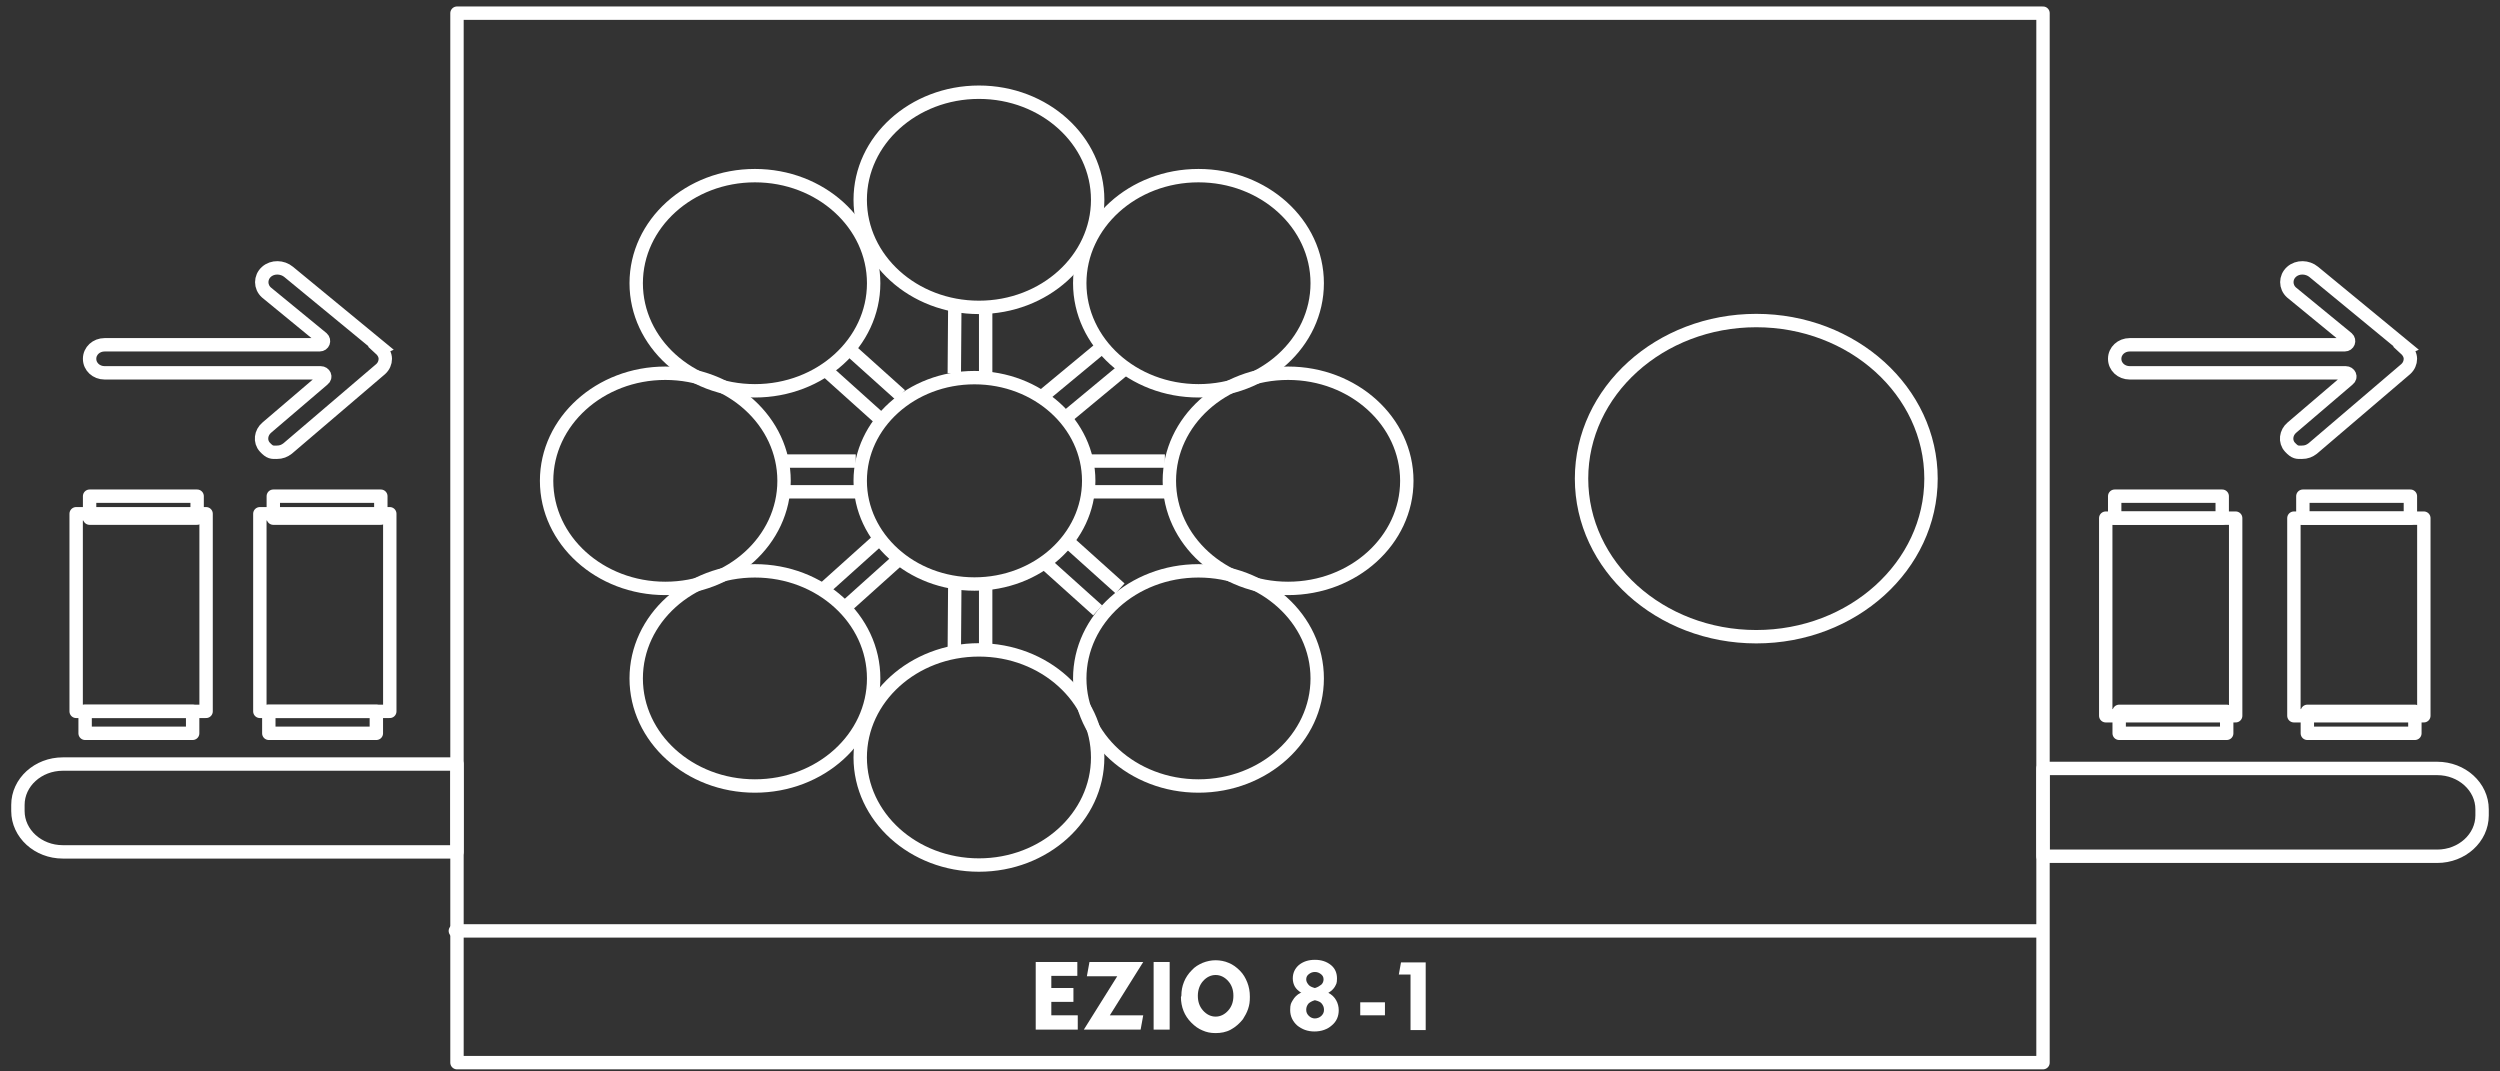 <?xml version="1.0" encoding="UTF-8"?> <svg xmlns="http://www.w3.org/2000/svg" width="560" height="240" viewBox="0 0 560 240" fill="none"><rect x="0" y="0" width="560" height="240" fill="#333333" stroke="none"/><path d="M457.634 2.951H102.365V238.033H457.634V2.951Z" stroke="white" stroke-width="3" stroke-linecap="round" stroke-linejoin="round"></path><path d="M102 208.524H457.269" stroke="white" stroke-width="3" stroke-linecap="round" stroke-linejoin="round"></path><path d="M457.635 172.131H545.931C551.479 172.131 555.986 176.234 555.986 181.284V182.651C555.986 187.701 551.479 191.803 545.931 191.803H457.635V172.131Z" stroke="white" stroke-width="3" stroke-linecap="round" stroke-linejoin="round"></path><path d="M500.789 116.065H471.685V160.328H500.789V116.065Z" stroke="white" stroke-width="3" stroke-linecap="round" stroke-linejoin="round"></path><path d="M497.777 111.147H473.691V116.065H497.777V111.147Z" stroke="white" stroke-width="3" stroke-linecap="round" stroke-linejoin="round"></path><path d="M474.695 164.262H498.781V159.344H474.695V164.262Z" stroke="white" stroke-width="3" stroke-linecap="round" stroke-linejoin="round"></path><path d="M542.939 116.065H513.835V160.328H542.939V116.065Z" stroke="white" stroke-width="3" stroke-linecap="round" stroke-linejoin="round"></path><path d="M539.928 111.147H515.842V116.065H539.928V111.147Z" stroke="white" stroke-width="3" stroke-linecap="round" stroke-linejoin="round"></path><path d="M516.846 164.262H540.932V159.344H516.846V164.262Z" stroke="white" stroke-width="3" stroke-linecap="round" stroke-linejoin="round"></path><path d="M102.365 190.82H14.069C8.521 190.82 4.014 186.717 4.014 181.668V180.3C4.014 175.25 8.521 171.148 14.069 171.148H102.365V190.82Z" stroke="white" stroke-width="3" stroke-linecap="round" stroke-linejoin="round"></path><path d="M58.208 159.344H87.311V115.082H58.208L58.208 159.344Z" stroke="white" stroke-width="3" stroke-linecap="round" stroke-linejoin="round"></path><path d="M61.219 116.065H85.305V111.147H61.219V116.065Z" stroke="white" stroke-width="3" stroke-linecap="round" stroke-linejoin="round"></path><path d="M84.301 159.344H60.215V164.262H84.301V159.344Z" stroke="white" stroke-width="3" stroke-linecap="round" stroke-linejoin="round"></path><path d="M17.06 159.344H46.164L46.164 115.082H17.06L17.06 159.344Z" stroke="white" stroke-width="3" stroke-linecap="round" stroke-linejoin="round"></path><path d="M20.071 116.065H44.157V111.147H20.071V116.065Z" stroke="white" stroke-width="3" stroke-linecap="round" stroke-linejoin="round"></path><path d="M43.153 159.344H19.067V164.262H43.153V159.344Z" stroke="white" stroke-width="3" stroke-linecap="round" stroke-linejoin="round"></path><path d="M85.382 77.966L64.654 60.903C63.264 59.752 61.064 59.647 59.674 60.903C58.285 62.159 58.285 64.253 59.674 65.509L72.18 75.768C72.76 76.291 72.412 77.233 71.602 77.233H23.429C21.577 77.233 20.071 78.594 20.071 80.374C20.071 82.153 21.577 83.514 23.429 83.514H71.833C72.644 83.514 73.107 84.456 72.412 84.979L59.79 95.761C58.401 96.913 58.169 98.902 59.327 100.158C60.485 101.414 60.948 101.309 61.99 101.309C63.032 101.309 63.727 100.995 64.422 100.472L85.266 82.677C85.96 82.048 86.308 81.211 86.308 80.374C86.308 79.536 85.845 78.699 85.15 78.071L85.382 77.966Z" stroke="white" stroke-width="3" stroke-miterlimit="10"></path><path d="M539.002 77.966L518.274 60.903C516.884 59.752 514.684 59.647 513.294 60.903C511.905 62.159 511.905 64.253 513.294 65.509L525.801 75.768C526.38 76.291 526.032 77.233 525.222 77.233H477.05C475.197 77.233 473.691 78.594 473.691 80.374C473.691 82.153 475.197 83.514 477.05 83.514H525.453C526.264 83.514 526.727 84.456 526.032 84.979L513.41 95.761C512.021 96.913 511.789 98.902 512.947 100.158C514.105 101.414 514.568 101.309 515.61 101.309C516.653 101.309 517.347 100.995 518.042 100.472L538.886 82.677C539.581 82.048 539.928 81.211 539.928 80.374C539.928 79.536 539.465 78.699 538.77 78.071L539.002 77.966Z" stroke="white" stroke-width="3" stroke-miterlimit="10"></path><path d="M393.405 142.623C415.022 142.623 432.545 126.769 432.545 107.213C432.545 87.657 415.022 71.803 393.405 71.803C371.789 71.803 354.266 87.657 354.266 107.213C354.266 126.769 371.789 142.623 393.405 142.623Z" stroke="white" stroke-width="3" stroke-miterlimit="10"></path><path d="M218.28 130.82C232.414 130.82 243.871 120.471 243.871 107.705C243.871 94.939 232.414 84.59 218.28 84.59C204.146 84.59 192.688 94.939 192.688 107.705C192.688 120.471 204.146 130.82 218.28 130.82Z" stroke="white" stroke-width="3" stroke-miterlimit="10"></path><path d="M219.283 193.77C233.971 193.77 245.878 182.981 245.878 169.672C245.878 156.363 233.971 145.574 219.283 145.574C204.595 145.574 192.688 156.363 192.688 169.672C192.688 182.981 204.595 193.77 219.283 193.77Z" stroke="white" stroke-width="3" stroke-miterlimit="10"></path><path d="M169.104 176.065C183.792 176.065 195.699 165.276 195.699 151.967C195.699 138.658 183.792 127.869 169.104 127.869C154.416 127.869 142.509 138.658 142.509 151.967C142.509 165.276 154.416 176.065 169.104 176.065Z" stroke="white" stroke-width="3" stroke-miterlimit="10"></path><path d="M149.032 131.803C163.72 131.803 175.627 121.014 175.627 107.705C175.627 94.396 163.72 83.606 149.032 83.606C134.344 83.606 122.438 94.396 122.438 107.705C122.438 121.014 134.344 131.803 149.032 131.803Z" stroke="white" stroke-width="3" stroke-miterlimit="10"></path><path d="M169.104 87.541C183.792 87.541 195.699 76.752 195.699 63.443C195.699 50.133 183.792 39.344 169.104 39.344C154.416 39.344 142.509 50.133 142.509 63.443C142.509 76.752 154.416 87.541 169.104 87.541Z" stroke="white" stroke-width="3" stroke-miterlimit="10"></path><path d="M219.283 68.853C233.971 68.853 245.878 58.063 245.878 44.754C245.878 31.445 233.971 20.656 219.283 20.656C204.595 20.656 192.688 31.445 192.688 44.754C192.688 58.063 204.595 68.853 219.283 68.853Z" stroke="white" stroke-width="3" stroke-miterlimit="10"></path><path d="M268.459 87.541C283.147 87.541 295.054 76.752 295.054 63.443C295.054 50.133 283.147 39.344 268.459 39.344C253.771 39.344 241.864 50.133 241.864 63.443C241.864 76.752 253.771 87.541 268.459 87.541Z" stroke="white" stroke-width="3" stroke-miterlimit="10"></path><path d="M288.531 131.803C303.219 131.803 315.126 121.014 315.126 107.705C315.126 94.396 303.219 83.606 288.531 83.606C273.843 83.606 261.936 94.396 261.936 107.705C261.936 121.014 273.843 131.803 288.531 131.803Z" stroke="white" stroke-width="3" stroke-miterlimit="10"></path><path d="M268.459 176.065C283.147 176.065 295.054 165.276 295.054 151.967C295.054 138.658 283.147 127.869 268.459 127.869C253.771 127.869 241.864 138.658 241.864 151.967C241.864 165.276 253.771 176.065 268.459 176.065Z" stroke="white" stroke-width="3" stroke-miterlimit="10"></path><path d="M213.764 145.574L213.874 130.82" stroke="white" stroke-width="3" stroke-miterlimit="10"></path><path d="M220.789 130.82V145.574" stroke="white" stroke-width="3" stroke-miterlimit="10"></path><path d="M184.66 131.804L196.703 120.984" stroke="white" stroke-width="3" stroke-miterlimit="10"></path><path d="M201.721 124.918L189.678 135.738" stroke="white" stroke-width="3" stroke-miterlimit="10"></path><path d="M191.685 110.164H174.624" stroke="white" stroke-width="3" stroke-miterlimit="10"></path><path d="M174.624 103.279H191.685" stroke="white" stroke-width="3" stroke-miterlimit="10"></path><path d="M196.703 93.443L184.66 82.623" stroke="white" stroke-width="3" stroke-miterlimit="10"></path><path d="M189.678 77.705L201.721 88.525" stroke="white" stroke-width="3" stroke-miterlimit="10"></path><path d="M213.764 83.607L213.874 68.853" stroke="white" stroke-width="3" stroke-miterlimit="10"></path><path d="M220.789 68.853V83.607" stroke="white" stroke-width="3" stroke-miterlimit="10"></path><path d="M251.9 82.623L238.854 93.443" stroke="white" stroke-width="3" stroke-miterlimit="10"></path><path d="M233.836 88.525L246.883 77.705" stroke="white" stroke-width="3" stroke-miterlimit="10"></path><path d="M260.932 110.164H243.871" stroke="white" stroke-width="3" stroke-miterlimit="10"></path><path d="M243.871 103.279H260.932" stroke="white" stroke-width="3" stroke-miterlimit="10"></path><path d="M245.879 136.722L233.836 125.902" stroke="white" stroke-width="3" stroke-miterlimit="10"></path><path d="M238.854 120.984L250.897 131.804" stroke="white" stroke-width="3" stroke-miterlimit="10"></path><path d="M232 230.634V215.485H241.322V218.593H235.496V221.312H240.448V224.419H235.496V227.429H241.419V230.634H232Z" fill="white"></path><path d="M242.779 230.634L250.256 218.69H243.458L244.041 215.485H256.082L248.605 227.429H256.082L255.499 230.634H242.682H242.779Z" fill="white"></path><path d="M258.412 230.634V215.485H262.005V230.634H258.412Z" fill="white"></path><path d="M264.627 223.06C264.627 221.894 264.822 220.923 265.21 219.952C265.598 218.981 266.181 218.107 266.958 217.331C267.638 216.554 268.512 216.068 269.385 215.68C270.357 215.291 271.328 215.097 272.299 215.097C273.27 215.097 274.338 215.291 275.212 215.68C276.183 216.068 276.96 216.651 277.736 217.428C278.513 218.205 278.999 219.078 279.387 220.049C279.776 221.021 279.97 222.089 279.97 223.254C279.97 224.419 279.873 225.099 279.581 225.973C279.29 226.847 278.902 227.527 278.416 228.303C277.639 229.274 276.765 230.051 275.697 230.634C274.629 231.216 273.464 231.411 272.299 231.411C271.133 231.411 270.259 231.216 269.385 230.828C268.414 230.44 267.638 229.857 266.861 229.08C266.084 228.303 265.501 227.429 265.113 226.458C264.724 225.487 264.53 224.419 264.53 223.351L264.627 223.06ZM268.317 223.06C268.317 224.419 268.706 225.487 269.483 226.361C270.259 227.235 271.23 227.721 272.299 227.721C273.367 227.721 274.338 227.235 275.115 226.361C275.891 225.487 276.28 224.419 276.28 223.06C276.28 221.7 275.891 220.632 275.115 219.758C274.338 218.884 273.367 218.399 272.299 218.399C271.23 218.399 270.259 218.884 269.483 219.758C268.706 220.632 268.317 221.797 268.317 223.06Z" fill="white"></path><path d="M304.693 227.429V224.516H310.228V227.429H304.693Z" fill="white"></path><path d="M315.958 230.634V218.301H313.336L313.821 215.583H319.356V230.731H315.958V230.634Z" fill="white"></path><path d="M291.525 222.393C290.845 222.004 290.359 221.517 290.068 221.031C289.777 220.545 289.583 219.864 289.583 219.183C289.583 217.918 290.068 216.945 290.942 216.167C291.913 215.389 293.078 215 294.535 215C295.992 215 297.157 215.389 298.128 216.167C299.099 216.945 299.487 218.016 299.487 219.183C299.487 220.35 299.293 220.447 299.002 221.031C298.71 221.517 298.225 222.004 297.545 222.393C298.322 222.782 298.905 223.366 299.293 224.047C299.681 224.727 299.876 225.506 299.876 226.284C299.876 227.646 299.39 228.813 298.322 229.689C297.351 230.564 295.992 231.05 294.438 231.05C292.884 231.05 291.622 230.564 290.554 229.689C289.583 228.813 289 227.646 289 226.284C289 224.922 289.194 224.727 289.583 224.047C289.971 223.366 290.554 222.782 291.33 222.393H291.525ZM294.535 224.047C293.855 224.241 293.37 224.533 293.078 224.825C292.787 225.214 292.593 225.603 292.593 226.187C292.593 226.77 292.787 227.159 293.175 227.548C293.564 227.938 294.049 228.132 294.535 228.132C295.02 228.132 295.603 227.938 295.992 227.548C296.38 227.159 296.574 226.77 296.574 226.187C296.574 225.603 296.38 225.214 296.089 224.825C295.797 224.436 295.312 224.241 294.535 224.047ZM294.535 221.323C295.215 221.128 295.603 220.836 295.992 220.545C296.283 220.253 296.477 219.864 296.477 219.377C296.477 218.891 296.283 218.502 295.894 218.21C295.506 217.918 295.118 217.724 294.535 217.724C293.952 217.724 293.564 217.918 293.175 218.21C292.787 218.502 292.593 218.891 292.593 219.377C292.593 219.864 292.787 220.156 293.078 220.545C293.37 220.934 293.855 221.128 294.535 221.323Z" fill="white"></path></svg> 